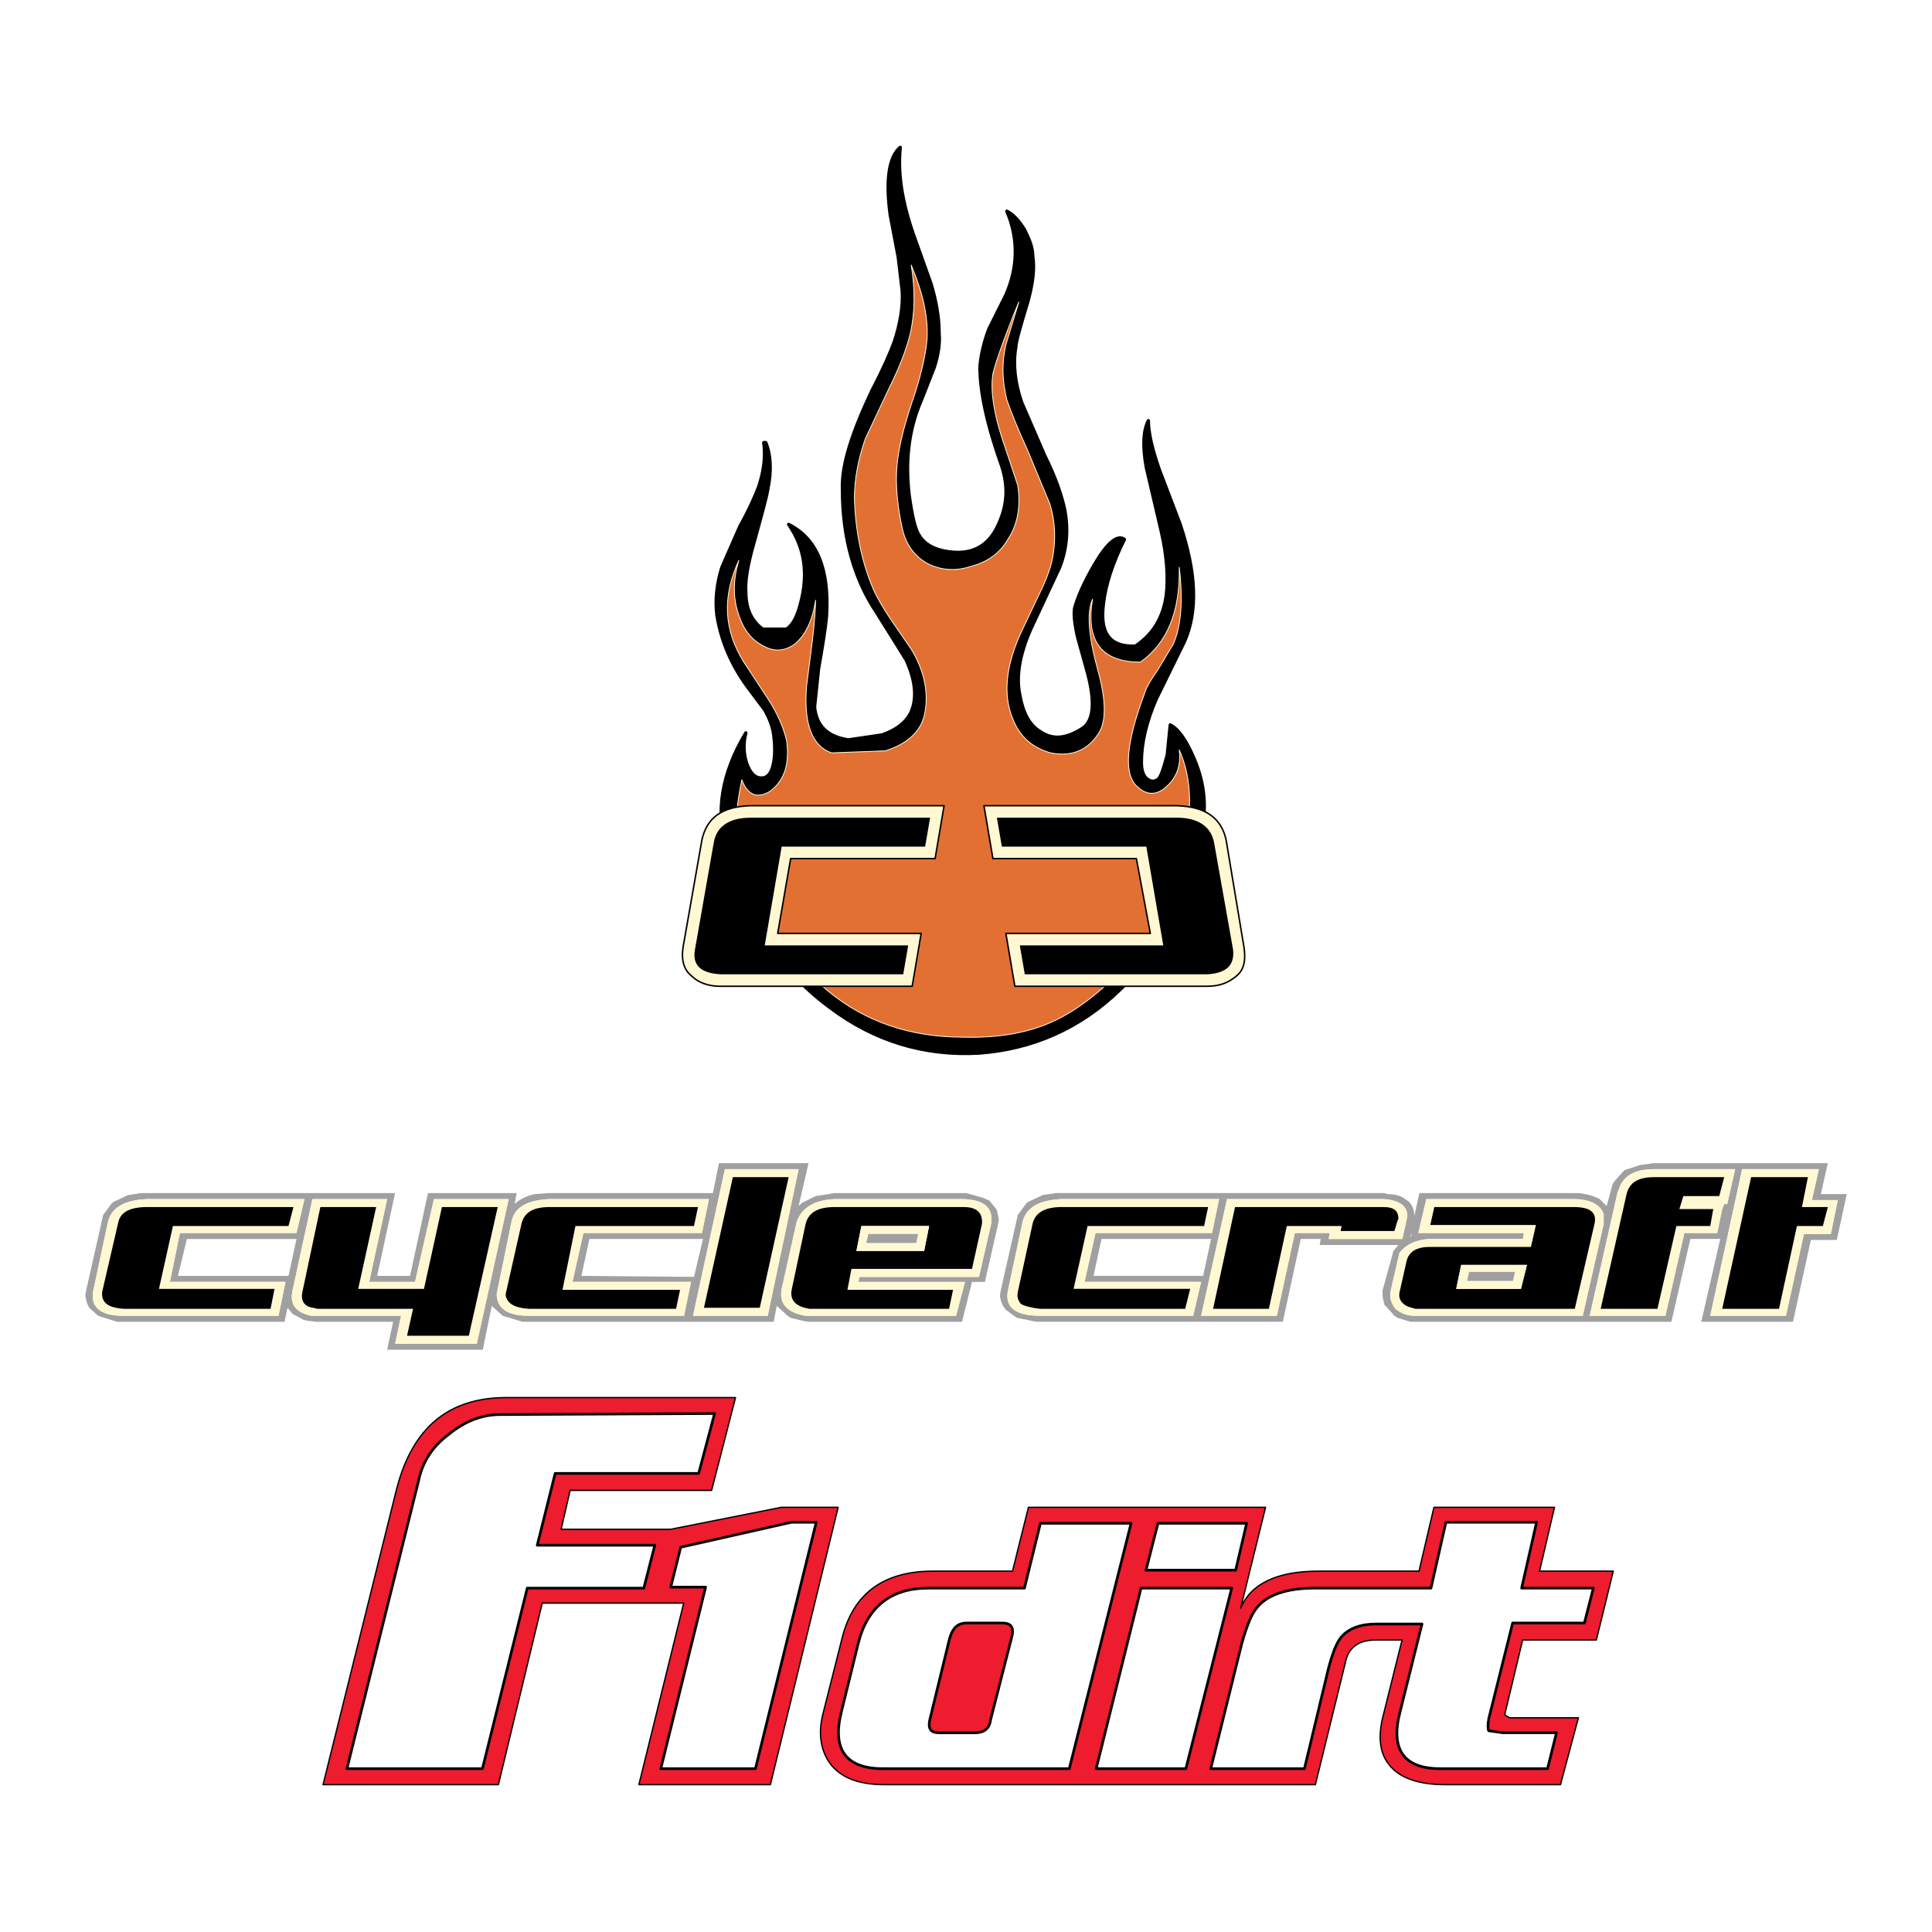 <?xml version="1.0" encoding="utf-8"?>
<!-- Generator: Adobe Illustrator 13.0.0, SVG Export Plug-In . SVG Version: 6.00 Build 14948)  -->
<!DOCTYPE svg PUBLIC "-//W3C//DTD SVG 1.0//EN" "http://www.w3.org/TR/2001/REC-SVG-20010904/DTD/svg10.dtd">
<svg version="1.0" id="Layer_1" xmlns="http://www.w3.org/2000/svg" xmlns:xlink="http://www.w3.org/1999/xlink" x="0px" y="0px"
	 width="192.756px" height="192.756px" viewBox="0 0 192.756 192.756" enable-background="new 0 0 192.756 192.756"
	 xml:space="preserve">
<g>
	<polygon fill-rule="evenodd" clip-rule="evenodd" fill="#FFFFFF" points="0,0 192.756,0 192.756,192.756 0,192.756 0,0 	"/>
	<path fill-rule="evenodd" clip-rule="evenodd" fill="#A1A0A1" d="M131.766,123.613l-0.099,0.598h7.853l-0.497,0.597l-1.094,3.981
		v0.299c0,0.298,0.101,0.696,0.199,1.095l0.199,0.198l0.795,0.896l0.298,0.199l1.292,0.398h26.045l1.889-8.261h2.981l-1.889,8.261
		h9.146l1.788-8.161h2.585l0.994-4.578h-2.585l0.696-3.085h-17.396v0.598h8.15h0.696h7.654l-0.696,3.085h2.585l-0.696,3.384h-2.684
		l-1.789,8.16h-7.556l3.182-14.629h-0.696l-0.795,3.482h-0.298l-0.199,0.498l-0.497,2.389h-3.28l-1.889,8.26h-7.556h-0.695H141.11
		c-0.796,0-1.392-0.298-1.89-0.696c-0.397-0.497-0.596-1.095-0.496-1.691l0.895-3.882c0.695-0.896,1.689-1.294,2.883-1.394h9.443
		l0.1-0.597h-10.537h-0.696v0.299l-0.1,0.1l0.1-0.398h0.696l0.795-3.384h14.713c1.689,0,2.684,0.598,2.981,1.492v0.996l-2.088,9.155
		h0.695l2.784-12.34l0.1-0.199c0.397-1.394,1.59-2.09,3.479-2.09v-0.598l-1.393,0.199l-1.491,0.498l-0.198,0.198l-0.796,0.896
		l-0.198,0.299l-0.597,2.189l-0.696-0.696c-0.496-0.299-1.292-0.498-2.086-0.598h-15.905l-0.497,2.289
		c0-0.597-0.199-1.094-0.597-1.493l-0.199-0.099c-0.397-0.398-1.094-0.598-1.889-0.598l-0.298-0.1l-0.099,0.598
		c1.59,0.1,2.385,0.696,2.385,1.691l-0.497,2.289h-7.355l0.1-0.597h-3.479l-1.789,8.26h-7.556l2.585-11.644h15.607l0.099-0.598
		h-32.803l-1.293,0.199l-1.491,0.697l-0.198,0.198l-0.796,1.096l-1.689,7.464l-0.1,0.597l0.1,0.498l0.198,0.497l0.299,0.398
		l0.795,0.597l0.298,0.199l1.89,0.398l0.397-0.598c-2.485,0-3.479-0.896-3.182-2.487l1.491-6.967c0.397-1.394,1.69-2.09,3.877-2.189
		h15.706l-0.696,3.384l-0.1,0.597l-0.795,3.683h-10.935l0.795-3.683h10.935l0.1-0.597h-11.63l-1.094,4.877h11.63l-0.795,3.383
		h-15.308l-0.397,0.598h24.651l1.789-8.261H131.766L131.766,123.613z"/>
	<path fill-rule="evenodd" clip-rule="evenodd" fill="#FFF8D3" d="M132.661,123.017l-0.1,0.597h7.355l0.497-2.289
		c0-0.995-0.795-1.592-2.385-1.691v0.796c1.093,0,1.49,0.398,1.49,1.194l-0.1,0.199l-0.298,0.995h-5.368l0.1-0.498h-5.468
		l-1.788,8.261h-5.567l2.188-10.151h14.812v-0.796h-15.607l-2.585,11.644h7.556l1.789-8.26H132.661L132.661,123.017z"/>
	<path fill-rule="evenodd" clip-rule="evenodd" d="M133.854,122.319l-0.1,0.498h5.368l0.298-0.995l0.1-0.199
		c0-0.796-0.397-1.194-1.49-1.194h-14.812l-2.188,10.151h5.567l1.788-8.261H133.854L133.854,122.319z"/>
	<path fill-rule="evenodd" clip-rule="evenodd" fill="#FFF8D3" d="M120.931,123.017l0.696-3.384h-15.706
		c-2.187,0.1-3.479,0.796-3.877,2.189l-1.491,6.967c-0.298,1.592,0.696,2.487,3.182,2.487v-0.696
		c-0.895-0.1-1.591-0.299-1.889-0.497c-0.299-0.398-0.398-0.697-0.299-1.194l1.491-6.867c0.299-1.095,1.293-1.593,2.883-1.593
		h14.612l-0.397,1.891h-11.63l-1.393,6.271h11.631l-0.497,1.99h-14.513v0.696h15.308l0.795-3.383h-11.63l1.094-4.877H120.931
		L120.931,123.017z"/>
	<path fill-rule="evenodd" clip-rule="evenodd" d="M120.136,122.319l0.397-1.891h-14.612c-1.59,0-2.584,0.498-2.883,1.593
		l-1.491,6.867c-0.1,0.497,0,0.796,0.299,1.194c0.298,0.198,0.994,0.397,1.889,0.497h14.513l0.497-1.99h-11.631l1.393-6.271H120.136
		L120.136,122.319z"/>
	<path fill-rule="evenodd" clip-rule="evenodd" fill="#FFF8D3" d="M172.323,120.13l0.795-3.482h-8.15l0.099,0.796h6.959
		l-0.497,1.891h-3.578l-0.398,1.294h3.38l-0.299,1.691h-3.379l-1.889,8.261h-5.666l2.584-11.445
		c0.298-1.194,1.193-1.691,2.783-1.691l-0.099-0.796c-1.89,0-3.082,0.696-3.479,2.09l-0.1,0.199l-2.784,12.34h7.556l1.889-8.26h3.28
		l0.497-2.389l0.199-0.498H172.323L172.323,120.13z"/>
	<path fill-rule="evenodd" clip-rule="evenodd" d="M167.95,119.334h3.578l0.497-1.891h-6.959c-1.59,0-2.485,0.497-2.783,1.691
		l-2.584,11.445h5.666l1.889-8.261h3.379l0.299-1.691h-3.38L167.95,119.334L167.95,119.334z"/>
	<path fill-rule="evenodd" clip-rule="evenodd" fill="#FFF8D3" d="M159.997,122.121v-0.996c-0.298-0.895-1.292-1.492-2.981-1.492
		h-14.713l-0.795,3.384h10.537l-0.1,0.597h-9.443c-1.193,0.1-2.188,0.498-2.883,1.394l-0.895,3.882
		c-0.1,0.597,0.099,1.194,0.496,1.691c0.498,0.398,1.094,0.696,1.89,0.696l0.099-0.696l-0.695-0.199
		c-0.696-0.298-0.994-0.796-0.895-1.393l0.695-3.086c0.199-0.995,0.994-1.492,2.287-1.492h10.139l0.497-2.189H142.7l0.398-1.792
		h13.917c1.589,0,2.285,0.498,2.087,1.593l-1.988,8.559h-15.905l-0.099,0.696h16.799L159.997,122.121L159.997,122.121z"/>
	<path fill-rule="evenodd" clip-rule="evenodd" d="M159.103,122.021c0.198-1.095-0.498-1.593-2.087-1.593h-13.917l-0.398,1.792
		h10.537l-0.497,2.189l-0.397,1.791l-0.597,2.389h-6.461l0.497-2.389h6.561l0.397-1.791h-10.139c-1.293,0-2.088,0.497-2.287,1.492
		l-0.695,3.086c-0.1,0.597,0.198,1.095,0.895,1.393l0.695,0.199h15.905L159.103,122.021L159.103,122.021z"/>
	<polygon fill-rule="evenodd" clip-rule="evenodd" fill="#FFF8D3" points="151.746,128.59 152.343,126.201 145.782,126.201 
		146.578,126.898 151.149,126.898 150.951,127.793 146.379,127.793 146.578,126.898 145.782,126.201 145.285,128.59 151.746,128.59 
			"/>
	<polygon fill-rule="evenodd" clip-rule="evenodd" fill="#A1A0A1" points="146.578,126.898 146.379,127.793 150.951,127.793 
		151.149,126.898 146.578,126.898 	"/>
	<polygon fill-rule="evenodd" clip-rule="evenodd" fill="#FFF8D3" points="173.814,116.647 170.633,131.276 178.188,131.276 
		179.978,123.116 179.281,122.319 177.492,130.58 171.826,130.58 174.709,117.443 180.376,117.443 179.779,120.429 182.363,120.429 
		181.866,122.319 179.281,122.319 179.978,123.116 182.661,123.116 183.357,119.732 180.772,119.732 181.469,116.647 
		173.814,116.647 	"/>
	<polygon fill-rule="evenodd" clip-rule="evenodd" points="174.709,117.443 171.826,130.58 177.492,130.58 179.281,122.319 
		181.866,122.319 182.363,120.429 179.779,120.429 180.376,117.443 174.709,117.443 	"/>
	<path fill-rule="evenodd" clip-rule="evenodd" fill="#A1A0A1" d="M98.664,119.732c-0.198,0-0.298-0.1-0.497-0.199l-1.392-0.398
		l-0.397-0.1H83.257l-1.889,0.299l-1.392,0.696l-0.299,0.299l0.994-4.279h-8.946l-0.597,2.985H54.727l0.1,0.598h15.905l-0.695,3.384
		l0.099,0.597l-0.895,3.782l-11.232-0.1l0.795-3.683h11.332l-0.099-0.597h-11.83l-1.093,4.877h11.829l-0.696,3.383H52.739
		c-2.187,0-3.181-0.796-3.181-2.188l1.491-7.266c0.298-1.394,1.591-2.09,3.777-2.189l-0.1-0.598l-1.392,0.1
		c-0.795,0.199-1.491,0.498-1.988,0.995l0.199-1.095H42.7l-1.79,8.261h-3.28l1.789-8.261H14.071l-1.292,0.199l-1.491,0.697
		l-0.199,0.198l-0.794,1.096l-1.69,7.464l0.696,0.1l1.491-6.967c0.397-1.394,1.689-2.09,3.877-2.189h15.706l-0.795,3.384v0.597
		l-0.795,3.683H17.749l0.895-3.683h10.935v-0.597h-11.63l-0.994,4.877h11.531l-0.695,3.383H12.282c-2.287,0-3.281-0.896-2.982-2.487
		l-0.696-0.1l-0.1,0.597l0.199,0.797l0.199,0.397l0.895,0.796l0.298,0.1l1.591,0.498h16.7l0.299-1.394l0.497,0.598l1.093,0.597
		l0.397,0.1l0.895,0.1v-0.598h-0.497c-1.491-0.298-2.188-1.094-1.889-2.487l1.988-9.156h7.456l-1.79,8.261h4.573l1.888-8.261h7.456
		l-3.181,14.431h-8.151l0.597-2.787h-8.45v0.598h7.654l-0.596,2.787h9.543l0.895-4.38l1.094,0.995l1.988,0.598h25.05l-0.597-0.598
		h-7.455l3.181-14.629h7.355l-3.082,14.629l0.597,0.598l0.298-1.593l1.093,0.995l0.298,0.199l1.192,0.299l0.597,0.1v-0.598h-0.298
		c-1.79-0.298-2.685-1.193-2.386-2.687l1.491-6.668c0.497-1.394,1.689-2.189,3.777-2.289h12.922c2.087,0.1,2.982,0.896,2.684,2.588
		l-1.193,5.175H85.742l-0.1,0.498h10.637l-0.895,3.383H81.069h-0.397v0.598H95.98l0.994-3.98h1.292l1.292-5.673l0.1-0.598
		l-0.199-0.896l-0.298-0.398L98.664,119.732L98.664,119.732z"/>
	<path fill-rule="evenodd" clip-rule="evenodd" fill="#FFF8D3" d="M97.67,127.396l1.193-5.175c0.298-1.692-0.597-2.488-2.684-2.588
		H83.257c-2.088,0.1-3.28,0.896-3.777,2.289l-1.491,6.668c-0.299,1.493,0.596,2.389,2.386,2.687h0.298l0.1-0.696
		c-1.292-0.199-1.988-0.796-1.789-1.891l1.392-6.568c0.298-1.194,1.292-1.692,2.883-1.692h12.922c1.292,0,1.888,0.598,1.789,1.692
		l-0.993,4.479H84.947l-0.398,2.09h10.537l-0.397,1.891H80.771l-0.1,0.696h0.397h14.315l0.895-3.383H85.642l0.1-0.498H97.67
		L97.67,127.396z"/>
	<path fill-rule="evenodd" clip-rule="evenodd" d="M96.975,126.6l0.993-4.479c0.1-1.095-0.497-1.692-1.789-1.692H83.257
		c-1.591,0-2.585,0.498-2.883,1.692l-1.392,6.568c-0.199,1.095,0.497,1.691,1.789,1.891h13.917l0.397-1.891H84.549l0.398-2.09
		l0.497-1.792l0.498-2.488H92.7l-0.497,2.488h-6.76l-0.497,1.792H96.975L96.975,126.6z"/>
	<polygon fill-rule="evenodd" clip-rule="evenodd" fill="#FFF8D3" points="92.203,124.808 92.7,122.319 85.941,122.319 
		86.636,123.116 91.606,123.116 91.408,124.012 86.438,124.012 86.636,123.116 85.941,122.319 85.443,124.808 92.203,124.808 	"/>
	<polygon fill-rule="evenodd" clip-rule="evenodd" fill="#A1A0A1" points="91.606,123.116 86.636,123.116 86.438,124.012 
		91.408,124.012 91.606,123.116 	"/>
	<path fill-rule="evenodd" clip-rule="evenodd" fill="#FFF8D3" d="M14.667,119.633c-2.188,0.1-3.479,0.796-3.877,2.189L9.3,128.789
		c-0.299,1.592,0.695,2.487,2.982,2.487l0.1-0.696c-1.591-0.1-2.287-0.597-2.188-1.691l1.591-6.867
		c0.199-1.095,1.192-1.593,2.883-1.593H29.28l-0.497,1.891H17.252l-1.392,6.271h11.531l-0.398,1.99H12.381l-0.1,0.696h15.507
		l0.695-3.383H16.954l0.994-4.877h11.63l0.795-3.384H14.667L14.667,119.633z"/>
	<path fill-rule="evenodd" clip-rule="evenodd" d="M14.667,120.429c-1.69,0-2.684,0.498-2.883,1.593l-1.591,6.867
		c-0.1,1.095,0.597,1.592,2.188,1.691h14.612l0.398-1.99H15.86l1.392-6.271h11.531l0.497-1.891H14.667L14.667,120.429z"/>
	<path fill-rule="evenodd" clip-rule="evenodd" fill="#FFF8D3" d="M54.827,119.633c-2.187,0.1-3.479,0.796-3.777,2.189l-1.491,7.266
		c0,1.393,0.994,2.188,3.181,2.188v-0.696c-1.392-0.1-2.087-0.497-2.286-1.294v-0.198l1.59-7.066
		c0.298-1.095,1.192-1.593,2.783-1.593h14.811l-0.397,1.891H57.412l-1.292,6.37h11.73l-0.398,1.891H52.739v0.696h15.507l0.696-3.383
		H57.113l1.093-4.877h11.83l0.695-3.384H54.827L54.827,119.633z"/>
	<path fill-rule="evenodd" clip-rule="evenodd" d="M54.827,120.429c-1.591,0-2.485,0.498-2.783,1.593l-1.59,7.066v0.198
		c0.199,0.797,0.895,1.194,2.286,1.294h14.712l0.398-1.891h-11.73l1.292-6.37H69.24l0.397-1.891H54.827L54.827,120.429z"/>
	<path fill-rule="evenodd" clip-rule="evenodd" fill="#FFF8D3" d="M41.407,127.894h-4.573l1.79-8.261h-7.456l-1.988,9.156
		c-0.299,1.394,0.397,2.189,1.889,2.487h0.497l0.1-0.696l-0.397-0.1c-0.895-0.1-1.292-0.696-1.094-1.592l1.789-8.46h5.567
		l-1.789,8.161h6.561l1.79-8.161h5.566l-2.883,12.839h-6.163l0.597-2.688h-9.543l-0.1,0.696h8.45l-0.597,2.787h8.151l3.181-14.431
		h-7.456L41.407,127.894L41.407,127.894z"/>
	<path fill-rule="evenodd" clip-rule="evenodd" d="M41.208,130.58l-0.597,2.688h6.163l2.883-12.839h-5.566l-1.79,8.161h-6.561
		l1.789-8.161h-5.567l-1.789,8.46c-0.199,0.896,0.199,1.492,1.094,1.592l0.397,0.1H41.208L41.208,130.58z"/>
	<polygon fill-rule="evenodd" clip-rule="evenodd" fill="#FFF8D3" points="76.596,131.276 79.678,116.647 72.322,116.647 
		69.141,131.276 76.596,131.276 75.801,130.48 70.234,130.48 73.117,117.443 78.684,117.443 75.801,130.48 76.596,131.276 	"/>
	<polygon fill-rule="evenodd" clip-rule="evenodd" points="70.234,130.48 75.801,130.48 78.684,117.443 73.117,117.443 
		70.234,130.48 	"/>
	<path fill-rule="evenodd" clip-rule="evenodd" d="M101.349,34.607c0-0.398,0.397-1.891,1.192-4.479
		c0.497-1.792,0.696-3.285,0.497-4.579c0-0.796-0.298-1.592-0.795-2.587c-0.597-0.996-1.192-1.593-1.79-1.891
		c1.193,2.786,1.094,5.673-0.099,8.359l-1.689,3.384c-0.497,1.294-0.796,2.588-0.896,3.782c0,2.488,0.696,5.772,2.188,9.953
		c0.597,1.891,0.597,3.682-0.298,5.672c-0.896,2.09-2.386,2.986-4.374,2.886c-1.79-0.099-2.982-0.697-3.579-1.692
		c-0.398-0.597-0.696-1.891-0.994-3.981c-0.398-3.284-0.1-6.469,1.192-9.455l1.292-3.284c0.397-1.194,0.597-2.389,0.497-3.483
		c0-1.592-0.298-3.185-0.795-4.877l-1.491-4.18c-1.292-3.483-1.889-6.569-1.59-9.455c-1.094,0.896-1.491,3.185-0.994,6.768
		l0.795,4.18l0.397,3.384c0.1,1.493-0.198,3.284-0.795,5.076c-0.397,1.095-1.093,2.687-2.187,4.777
		c-1.988,4.18-3.082,7.464-2.982,9.952c0,4.876,1.193,8.957,3.379,12.242c1.69,2.687,2.684,4.279,2.982,4.777
		c0.994,2.19,1.093,3.981,0.398,5.374c-0.498,0.896-1.392,1.593-2.784,2.09l-3.38,0.498c-1.988-0.298-3.181-1.293-3.38-3.284
		l0.398-3.782c0.397-2.289,0.696-4.081,0.795-5.275c0.298-4.777-0.994-7.763-3.777-9.156c1.591,2.29,1.988,4.876,1.193,7.862
		c-0.298,1.194-0.696,2.09-1.392,2.588H76.1c-1.093-0.796-1.689-1.991-1.689-3.683c-0.1-1.095,0.198-2.787,0.795-4.877
		c0.795-2.886,1.292-4.677,1.392-5.374c0.397-1.891,0.298-3.483-0.198-4.677h-0.2c0.2,1.393,0,2.886-0.497,4.379
		c-0.298,0.796-0.895,2.189-1.889,3.981l-1.79,4.081c-0.497,1.592-0.695,3.185-0.497,4.777c0.398,2.488,1.392,4.876,2.982,7.066
		l1.79,2.388c0.497,0.896,0.795,1.692,0.895,2.488c0.199,1.493,0.1,2.687-0.199,3.483c-0.298,0.697-0.696,0.896-1.292,0.796
		c-0.497-0.099-0.895-0.597-1.193-1.393c-0.298-0.896-0.397-1.891-0.099-3.085c-2.386,3.981-3.082,7.862-1.889,11.744
		c1.988,6.867,5.368,12.042,10.239,15.625c4.473,3.384,9.443,4.877,14.911,4.578c5.367-0.398,10.139-2.488,14.114-6.369
		c4.375-4.181,7.158-9.753,8.252-16.72c0.297-2.09,0-4.18-0.895-6.271c-0.796-1.891-1.591-2.985-2.387-3.383l-0.298,2.985
		c-0.397,1.493-0.696,2.389-0.994,2.488c-0.298,0.199-0.597,0.199-0.895,0c-0.397-0.199-0.696-0.796-0.696-1.692
		c0-1.99,0.497-4.08,1.491-6.369l2.784-5.672c1.392-3.085,1.192-6.967-0.398-11.744l-2.087-5.474
		c-0.696-1.99-1.094-3.682-1.094-4.876c-0.497,0.996-0.597,2.488-0.199,4.678l1.491,6.369c0.597,2.588,0.696,4.777,0.497,6.37
		c-0.298,2.189-1.292,3.881-3.081,5.076c-2.585,0.1-3.579-1.294-3.182-4.28c0.199-1.792,0.896-3.981,2.088-6.37
		c-0.696-0.498-1.69,0.299-2.982,2.488c-1.093,1.891-1.689,3.285-1.987,4.379c-0.1,0.597,0,1.592,0.298,2.887l0.994,3.582
		c0.795,2.986,0.597,4.877-0.597,5.574c-1.591,0.995-2.883,1.095-4.076,0.299c-1.192-0.697-1.789-1.991-2.087-3.683
		c-0.397-1.891,0-4.081,1.093-6.568l2.884-6.17c0.695-1.792,0.895-3.683,0.497-5.773c-0.299-1.393-0.896-3.184-1.988-5.374
		l-2.287-5.274C101.249,38.189,101.051,36.298,101.349,34.607L101.349,34.607z"/>
	
		<path fill="none" stroke="#000000" stroke-width="0.332" stroke-linecap="round" stroke-linejoin="round" stroke-miterlimit="2.613" d="
		M102.541,30.128c0.497-1.792,0.696-3.285,0.497-4.579c0-0.796-0.298-1.592-0.795-2.587c-0.597-0.996-1.192-1.593-1.79-1.891
		c1.193,2.786,1.094,5.673-0.099,8.359l-1.689,3.384c-0.497,1.294-0.796,2.588-0.896,3.782c0,2.488,0.696,5.772,2.188,9.953
		c0.597,1.891,0.597,3.682-0.298,5.672c-0.896,2.09-2.386,2.986-4.374,2.886c-1.79-0.099-2.982-0.697-3.579-1.692
		c-0.398-0.597-0.696-1.891-0.994-3.981c-0.398-3.284-0.1-6.469,1.192-9.455l1.292-3.284c0.397-1.194,0.597-2.389,0.497-3.483
		c0-1.592-0.298-3.185-0.795-4.877l-1.491-4.18c-1.292-3.483-1.889-6.569-1.59-9.455c-1.094,0.896-1.491,3.185-0.994,6.768
		l0.795,4.18l0.397,3.384c0.1,1.493-0.198,3.284-0.795,5.076c-0.397,1.095-1.093,2.687-2.187,4.777
		c-1.988,4.18-3.082,7.464-2.982,9.952c0,4.876,1.193,8.957,3.379,12.242c1.69,2.687,2.684,4.279,2.982,4.777
		c0.994,2.19,1.093,3.981,0.398,5.374c-0.498,0.896-1.392,1.593-2.784,2.09l-3.38,0.498c-1.988-0.298-3.181-1.293-3.38-3.284
		l0.398-3.782c0.397-2.289,0.696-4.081,0.795-5.275c0.298-4.777-0.994-7.763-3.777-9.156c1.591,2.29,1.988,4.876,1.193,7.862
		c-0.298,1.194-0.696,2.09-1.392,2.588H76.1c-1.093-0.796-1.689-1.991-1.689-3.683c-0.1-1.095,0.198-2.787,0.795-4.877
		c0.795-2.886,1.292-4.677,1.392-5.374c0.397-1.891,0.298-3.483-0.198-4.677h-0.2c0.2,1.393,0,2.886-0.497,4.379
		c-0.298,0.796-0.895,2.189-1.889,3.981l-1.79,4.081c-0.497,1.592-0.695,3.185-0.497,4.777c0.398,2.488,1.392,4.876,2.982,7.066
		l1.79,2.388c0.497,0.896,0.795,1.692,0.895,2.488c0.199,1.493,0.1,2.687-0.199,3.483c-0.298,0.697-0.696,0.896-1.292,0.796
		c-0.497-0.099-0.895-0.597-1.193-1.393c-0.298-0.896-0.397-1.891-0.099-3.085c-2.386,3.981-3.082,7.862-1.889,11.744
		c1.988,6.867,5.368,12.042,10.239,15.625c4.473,3.384,9.443,4.877,14.911,4.578c5.367-0.398,10.139-2.488,14.114-6.369
		c4.375-4.181,7.158-9.753,8.252-16.72c0.297-2.09,0-4.18-0.895-6.271c-0.796-1.891-1.591-2.985-2.387-3.383l-0.298,2.985
		c-0.397,1.493-0.696,2.389-0.994,2.488c-0.298,0.199-0.597,0.199-0.895,0c-0.397-0.199-0.696-0.796-0.696-1.692
		c0-1.99,0.497-4.08,1.491-6.369l2.784-5.672c1.392-3.085,1.192-6.967-0.398-11.744l-2.087-5.474
		c-0.696-1.99-1.094-3.682-1.094-4.876c-0.497,0.996-0.597,2.488-0.199,4.678l1.491,6.369c0.597,2.588,0.696,4.777,0.497,6.37
		c-0.298,2.189-1.292,3.881-3.081,5.076c-2.585,0.1-3.579-1.294-3.182-4.28c0.199-1.792,0.896-3.981,2.088-6.37
		c-0.696-0.498-1.69,0.299-2.982,2.488c-1.093,1.891-1.689,3.285-1.987,4.379c-0.1,0.597,0,1.592,0.298,2.887l0.994,3.582
		c0.795,2.986,0.597,4.877-0.597,5.574c-1.591,0.995-2.883,1.095-4.076,0.299c-1.192-0.697-1.789-1.991-2.087-3.683
		c-0.397-1.891,0-4.081,1.093-6.568l2.884-6.17c0.695-1.792,0.895-3.683,0.497-5.773c-0.299-1.393-0.896-3.184-1.988-5.374
		l-2.287-5.274c-0.695-1.991-0.894-3.882-0.596-5.573C101.349,34.209,101.746,32.716,102.541,30.128L102.541,30.128z"/>
	<path fill-rule="evenodd" clip-rule="evenodd" fill="#E37033" d="M101.646,30.128c-1.59,3.881-2.386,6.27-2.584,7.165
		c-0.299,1.892,0.198,4.479,1.292,7.564l1.192,3.583c0.299,2.09,0,3.881-0.993,5.374c-0.796,1.394-2.088,2.29-3.679,2.688
		C95.384,57,93.993,56.9,92.7,56.303c-1.392-0.696-2.286-1.891-2.684-3.583c-0.596-2.786-0.795-5.374-0.298-7.862
		c0.198-1.194,0.696-3.085,1.59-5.672c0.696-2.19,1.093-4.081,1.193-5.474c0.099-2.29-0.497-4.678-1.591-7.266
		c0.398,2.388,0.398,4.678-0.099,6.867c-0.398,1.593-1.094,3.384-2.088,5.375l-2.386,5.076c-0.696,1.99-1.093,3.981-1.093,5.971
		c0.1,3.185,0.695,6.271,1.889,9.057c0.397,0.895,0.994,1.891,1.789,3.085l1.988,2.886c1.392,2.29,1.79,4.578,1.292,6.668
		c-0.397,1.592-1.69,2.786-3.876,3.483l-5.368,0.199c-1.988-0.696-2.783-2.986-2.485-6.667l0.597-4.678
		c0.199-1.792,0.298-3.085,0.298-3.881c-0.298,2.09-1.093,3.583-2.087,4.379c-0.994,0.697-1.988,0.796-3.082,0.199
		c-1.192-0.597-1.988-1.593-2.485-3.085c-0.597-1.692-0.597-3.483,0-5.474c-1.69,3.683-1.491,6.966,0.497,10.151l2.485,3.782
		c0.895,1.393,1.491,2.787,1.789,4.081c0.298,2.289-0.199,3.881-1.59,4.976c-0.597,0.398-1.093,0.498-1.59,0.398
		c-0.597-0.199-0.994-0.697-1.292-1.493c-0.298,1.394-0.498,2.688-0.498,3.683l0.398,3.782l-0.099-0.199
		c4.274,12.242,11.729,18.412,22.267,18.412c3.777,0.1,6.858-0.498,9.443-1.791c2.585-1.294,5.367-3.583,8.25-6.967
		c1.79-2.687,3.182-5.772,4.076-9.255c1.193-4.28,1.094-7.763-0.198-10.649c0.198,1.394-0.199,2.688-1.193,3.583
		c-0.994,0.995-2.088,0.995-3.082,0c-1.292-1.294-0.994-4.379,0.796-9.156c0.198-0.696,0.695-1.493,1.392-2.488l1.491-2.488
		c0.795-1.792,0.994-4.379,0.597-7.663c0.099,4.379-1.193,7.563-3.878,9.455c-3.877,0-5.467-2.09-4.771-6.27
		c-0.597,1.294-0.397,3.683,0.497,6.967c0.895,3.185,0.895,5.374,0,6.568c-1.094,1.592-2.685,2.189-4.673,1.791
		c-1.789-0.498-3.081-1.592-3.776-3.384c-0.994-2.388-0.696-5.174,0.695-8.359l1.789-3.782c0.795-1.593,1.292-2.887,1.491-3.981
		c0.298-1.692,0.298-3.483-0.298-5.375l-2.188-5.274c-0.994-2.189-1.689-3.881-2.088-5.076c-0.496-1.99-0.496-3.782-0.099-5.474
		L101.646,30.128L101.646,30.128z"/>
	
		<path fill="none" stroke="#FFF8D3" stroke-width="0.083" stroke-linecap="round" stroke-linejoin="round" stroke-miterlimit="2.613" d="
		M99.062,37.293c-0.299,1.892,0.198,4.479,1.292,7.564l1.192,3.583c0.299,2.09,0,3.881-0.993,5.374
		c-0.796,1.394-2.088,2.29-3.679,2.688C95.384,57,93.993,56.9,92.7,56.303c-1.392-0.696-2.286-1.891-2.684-3.583
		c-0.596-2.786-0.795-5.374-0.298-7.862c0.198-1.194,0.696-3.085,1.59-5.672c0.696-2.19,1.093-4.081,1.193-5.474
		c0.099-2.29-0.497-4.678-1.591-7.266c0.398,2.388,0.398,4.678-0.099,6.867c-0.398,1.593-1.094,3.384-2.088,5.375l-2.386,5.076
		c-0.696,1.99-1.093,3.981-1.093,5.971c0.1,3.185,0.695,6.271,1.889,9.057c0.397,0.895,0.994,1.891,1.789,3.085l1.988,2.886
		c1.392,2.29,1.79,4.578,1.292,6.668c-0.397,1.592-1.69,2.786-3.876,3.483l-5.368,0.199c-1.988-0.696-2.783-2.986-2.485-6.667
		l0.597-4.678c0.199-1.792,0.298-3.085,0.298-3.881c-0.298,2.09-1.093,3.583-2.087,4.379c-0.994,0.697-1.988,0.796-3.082,0.199
		c-1.192-0.597-1.988-1.593-2.485-3.085c-0.597-1.692-0.597-3.483,0-5.474c-1.69,3.683-1.491,6.966,0.497,10.151l2.485,3.782
		c0.895,1.393,1.491,2.787,1.789,4.081c0.298,2.289-0.199,3.881-1.59,4.976c-0.597,0.398-1.093,0.498-1.59,0.398
		c-0.597-0.199-0.994-0.697-1.292-1.493c-0.298,1.394-0.498,2.688-0.498,3.683l0.398,3.782l-0.099-0.199
		c4.274,12.242,11.729,18.412,22.267,18.412c3.777,0.1,6.858-0.498,9.443-1.791c2.585-1.294,5.367-3.583,8.25-6.967
		c1.79-2.687,3.182-5.772,4.076-9.255c1.193-4.28,1.094-7.763-0.198-10.649c0.198,1.394-0.199,2.688-1.193,3.583
		c-0.994,0.995-2.088,0.995-3.082,0c-1.292-1.294-0.994-4.379,0.796-9.156c0.198-0.696,0.695-1.493,1.392-2.488l1.491-2.488
		c0.795-1.792,0.994-4.379,0.597-7.663c0.099,4.379-1.193,7.563-3.878,9.455c-3.877,0-5.467-2.09-4.771-6.27
		c-0.597,1.294-0.397,3.683,0.497,6.967c0.895,3.185,0.895,5.374,0,6.568c-1.094,1.592-2.685,2.189-4.673,1.791
		c-1.789-0.498-3.081-1.592-3.776-3.384c-0.994-2.388-0.696-5.174,0.695-8.359l1.789-3.782c0.795-1.593,1.292-2.887,1.491-3.981
		c0.298-1.692,0.298-3.483-0.298-5.375l-2.188-5.274c-0.994-2.189-1.689-3.881-2.088-5.076c-0.496-1.99-0.496-3.782-0.099-5.474
		l1.292-4.279C100.057,34.009,99.261,36.398,99.062,37.293L99.062,37.293z"/>
	<path fill-rule="evenodd" clip-rule="evenodd" fill="#FFF8D3" d="M69.042,97.406c0.596,0.597,1.59,0.995,2.783,0.995H91.01
		l0.895-5.275H77.591l1.292-7.464h14.414l0.895-5.274H74.808c-2.784,0.1-4.275,1.194-4.771,3.383L68.147,94.52
		C67.949,95.814,68.247,96.809,69.042,97.406L69.042,97.406z"/>
	
		<path fill="none" stroke="#000000" stroke-width="0.149" stroke-linecap="round" stroke-linejoin="round" stroke-miterlimit="2.613" d="
		M69.042,97.406c-0.795-0.597-1.093-1.592-0.895-2.887l1.889-10.749c0.497-2.189,1.988-3.284,4.771-3.383h19.384l-0.895,5.274
		H78.883l-1.292,7.464h14.314l-0.895,5.275H71.825C70.632,98.401,69.638,98.003,69.042,97.406L69.042,97.406z"/>
	<path fill-rule="evenodd" clip-rule="evenodd" d="M69.34,94.719c-0.298,1.593,0.596,2.389,2.584,2.488h18.191l0.497-2.886H76.298
		l1.69-9.853h14.314l0.497-2.887H74.907c-2.187,0-3.38,0.896-3.678,2.389L69.34,94.719L69.34,94.719z"/>
	<path fill-rule="evenodd" clip-rule="evenodd" fill="#FFF8D3" d="M99.062,85.662h14.313l1.392,7.464h-14.413l0.895,5.275h19.186
		c1.292,0,2.187-0.398,2.882-0.995c0.796-0.597,0.994-1.592,0.796-2.887l-1.79-10.749c-0.496-2.189-2.087-3.284-4.87-3.383H98.168
		L99.062,85.662L99.062,85.662z"/>
	
		<path fill="none" stroke="#000000" stroke-width="0.149" stroke-linecap="round" stroke-linejoin="round" stroke-miterlimit="2.613" d="
		M113.376,85.662l1.392,7.464h-14.413l0.895,5.275h19.186c1.292,0,2.187-0.398,2.882-0.995c0.796-0.597,0.994-1.592,0.796-2.887
		l-1.79-10.749c-0.496-2.189-2.087-3.284-4.87-3.383H98.168l0.895,5.274H113.376L113.376,85.662z"/>
	<path fill-rule="evenodd" clip-rule="evenodd" d="M101.746,94.321l0.497,2.886h18.191c1.888-0.1,2.783-0.896,2.585-2.488
		l-1.889-10.649c-0.299-1.592-1.591-2.488-3.679-2.488H99.459l0.498,2.887h14.413l1.69,9.853H101.746L101.746,94.321z"/>
	<path fill-rule="evenodd" clip-rule="evenodd" fill="#ED1C2E" d="M70.997,148.693l2.385-9.255H50.52
		c-5.766,0-9.344,2.984-10.935,9.057l-7.355,29.559h17.495l4.374-18.113h14.115l-4.473,18.113h13.121l6.76-27.669h-5.667
		l-11.034,2.19H55.986l0.895-3.882H70.997L70.997,148.693z"/>
	
		<path fill="none" stroke="#000000" stroke-width="0.133" stroke-linecap="round" stroke-linejoin="round" stroke-miterlimit="2.613" d="
		M73.382,139.438H50.52c-5.766,0-9.344,2.984-10.935,9.057l-7.355,29.559h17.495l4.374-18.113h14.115l-4.473,18.113h13.121
		l6.76-27.669h-5.667l-11.034,2.19H55.986l0.895-3.882h14.116L73.382,139.438L73.382,139.438z"/>
	<path fill-rule="evenodd" clip-rule="evenodd" fill="#ED1C2E" d="M101.018,156.755h-7.953c-4.97,0-7.953,2.289-9.046,6.668
		l-1.888,7.465c-0.497,1.89-0.299,3.483,0.497,4.776c0.994,1.592,2.882,2.39,5.566,2.39h43.042l3.082-12.541
		c0.396-1.294,1.391-1.891,2.981-1.891h2.584l-1.987,7.962c-0.398,1.891-0.199,3.384,0.695,4.479
		c0.994,1.294,2.883,1.991,5.566,1.991h11.531l1.789-6.669h-6.858l-0.498-0.298l1.79-7.465h7.355l1.69-6.867h-7.356l1.491-6.37
		h-12.027l-1.491,6.37h-10.04c-4.175,0-6.76,1.294-7.754,3.683l2.485-10.053h-23.658L101.018,156.755L101.018,156.755z"/>
	
		<path fill="none" stroke="#000000" stroke-width="0.133" stroke-linecap="round" stroke-linejoin="round" stroke-miterlimit="2.613" d="
		M93.065,156.755c-4.97,0-7.953,2.289-9.046,6.668l-1.888,7.465c-0.497,1.89-0.299,3.483,0.497,4.776
		c0.994,1.592,2.882,2.39,5.566,2.39h43.042l3.082-12.541c0.396-1.294,1.391-1.891,2.981-1.891h2.584l-1.987,7.962
		c-0.398,1.891-0.199,3.384,0.695,4.479c0.994,1.294,2.883,1.991,5.566,1.991h11.531l1.789-6.669h-6.858l-0.498-0.298l1.79-7.465
		h7.355l1.69-6.867h-7.356l1.491-6.37h-12.027l-1.491,6.37h-10.04c-4.175,0-6.76,1.294-7.754,3.683l2.485-10.053h-23.658l-1.59,6.37
		H93.065L93.065,156.755z"/>
	<path fill-rule="evenodd" clip-rule="evenodd" fill="#FFFFFF" d="M44.754,143.12c-1.59,1.194-2.584,2.688-2.982,4.579
		l-7.157,28.761h13.52l4.473-18.013h11.63l1.094-4.279H53.601l1.789-7.166h14.314l1.59-5.972l-21.372,0.1
		C48.034,141.13,46.344,141.826,44.754,143.12L44.754,143.12z"/>
	
		<path fill="none" stroke="#000000" stroke-width="0.265" stroke-linecap="round" stroke-linejoin="round" stroke-miterlimit="2.613" d="
		M44.754,143.12c1.59-1.294,3.28-1.99,5.169-1.99l21.372-0.1l-1.59,5.972H55.39l-1.789,7.166h11.729l-1.094,4.279h-11.63
		l-4.473,18.013h-13.52l7.157-28.761C42.169,145.808,43.164,144.314,44.754,143.12L44.754,143.12z"/>
	<polygon fill-rule="evenodd" clip-rule="evenodd" fill="#FFFFFF" points="66.921,158.347 70.4,158.347 65.927,176.46 75.37,176.46 
		81.434,151.878 78.949,151.878 67.915,154.366 66.921,158.347 	"/>
	
		<polygon fill="none" stroke="#000000" stroke-width="0.265" stroke-linecap="round" stroke-linejoin="round" stroke-miterlimit="2.613" points="
		66.921,158.347 67.915,154.366 78.949,151.878 81.434,151.878 75.37,176.46 65.927,176.46 70.4,158.347 66.921,158.347 	"/>
	<path fill-rule="evenodd" clip-rule="evenodd" fill="#FFFFFF" d="M153.304,151.878h-9.046l-1.49,6.569h-11.631
		c-2.783,0-4.771,0.696-5.766,1.99c-0.497,0.597-0.994,1.791-1.49,3.582l-3.083,12.44h9.345l2.386-9.952
		c0.397-1.492,0.796-2.587,1.292-3.185c0.796-0.896,1.988-1.294,3.479-1.294h4.572l-2.187,8.758
		c-0.994,3.783,0.397,5.673,3.976,5.673h10.735l0.896-3.582h-5.368l-1.392-0.199c-0.1-0.199-0.1-0.597,0-1.194l2.386-9.554h7.157
		l0.895-3.483h-7.157L153.304,151.878L153.304,151.878z"/>
	
		<path fill="none" stroke="#000000" stroke-width="0.265" stroke-linecap="round" stroke-linejoin="round" stroke-miterlimit="2.613" d="
		M153.304,151.878l-1.491,6.569h7.157l-0.895,3.483h-7.157l-2.386,9.554c-0.1,0.598-0.1,0.995,0,1.194l1.392,0.199h5.368
		l-0.896,3.582h-10.735c-3.578,0-4.97-1.89-3.976-5.673l2.187-8.758H137.3c-1.491,0-2.684,0.398-3.479,1.294
		c-0.496,0.598-0.895,1.692-1.292,3.185l-2.386,9.952h-9.345l3.083-12.44c0.496-1.791,0.993-2.985,1.49-3.582
		c0.994-1.294,2.982-1.99,5.766-1.99h11.631l1.49-6.569H153.304L153.304,151.878z"/>
	<path fill-rule="evenodd" clip-rule="evenodd" fill="#FFFFFF" d="M112.846,151.979h-9.045l-1.592,6.469l-2.186,3.483
		c0.894,0,1.191,0.497,0.894,1.492l-2.087,8.161c-0.1,0.896-0.696,1.294-1.491,1.294h-3.678c-0.795,0-1.093-0.398-0.896-1.294
		l1.988-8.161c0.299-0.995,0.796-1.492,1.69-1.492h3.58l2.186-3.483h-9.641c-3.678,0-6.064,1.891-6.958,5.572l-1.69,6.868
		c-0.895,3.683,0.497,5.572,4.175,5.572h18.588L112.846,151.979L112.846,151.979z"/>
	
		<path fill="none" stroke="#000000" stroke-width="0.265" stroke-linecap="round" stroke-linejoin="round" stroke-miterlimit="2.613" d="
		M93.661,172.878h3.678c0.794,0,1.391-0.398,1.491-1.294l2.087-8.161c0.298-0.995,0-1.492-0.894-1.492h-3.58
		c-0.894,0-1.391,0.497-1.69,1.492l-1.988,8.161C92.568,172.479,92.866,172.878,93.661,172.878L93.661,172.878z M112.846,151.979
		l-6.163,24.481H88.095c-3.678,0-5.07-1.89-4.175-5.572l1.69-6.868c0.894-3.682,3.28-5.572,6.958-5.572h9.641l1.592-6.469H112.846
		L112.846,151.979z"/>
	<polygon fill-rule="evenodd" clip-rule="evenodd" fill="#FFFFFF" points="115.53,151.979 114.337,156.656 123.283,156.656 
		124.377,151.979 115.53,151.979 	"/>
	<polygon fill-rule="evenodd" clip-rule="evenodd" fill="#FFFFFF" points="122.887,158.447 113.84,158.447 109.366,176.46 
		118.313,176.46 122.887,158.447 	"/>
	
		<path fill="none" stroke="#000000" stroke-width="0.265" stroke-linecap="round" stroke-linejoin="round" stroke-miterlimit="2.613" d="
		M122.887,158.447l-4.573,18.013h-8.947l4.474-18.013H122.887L122.887,158.447z M115.53,151.979h8.847l-1.094,4.678h-8.946
		L115.53,151.979L115.53,151.979z"/>
</g>
</svg>
